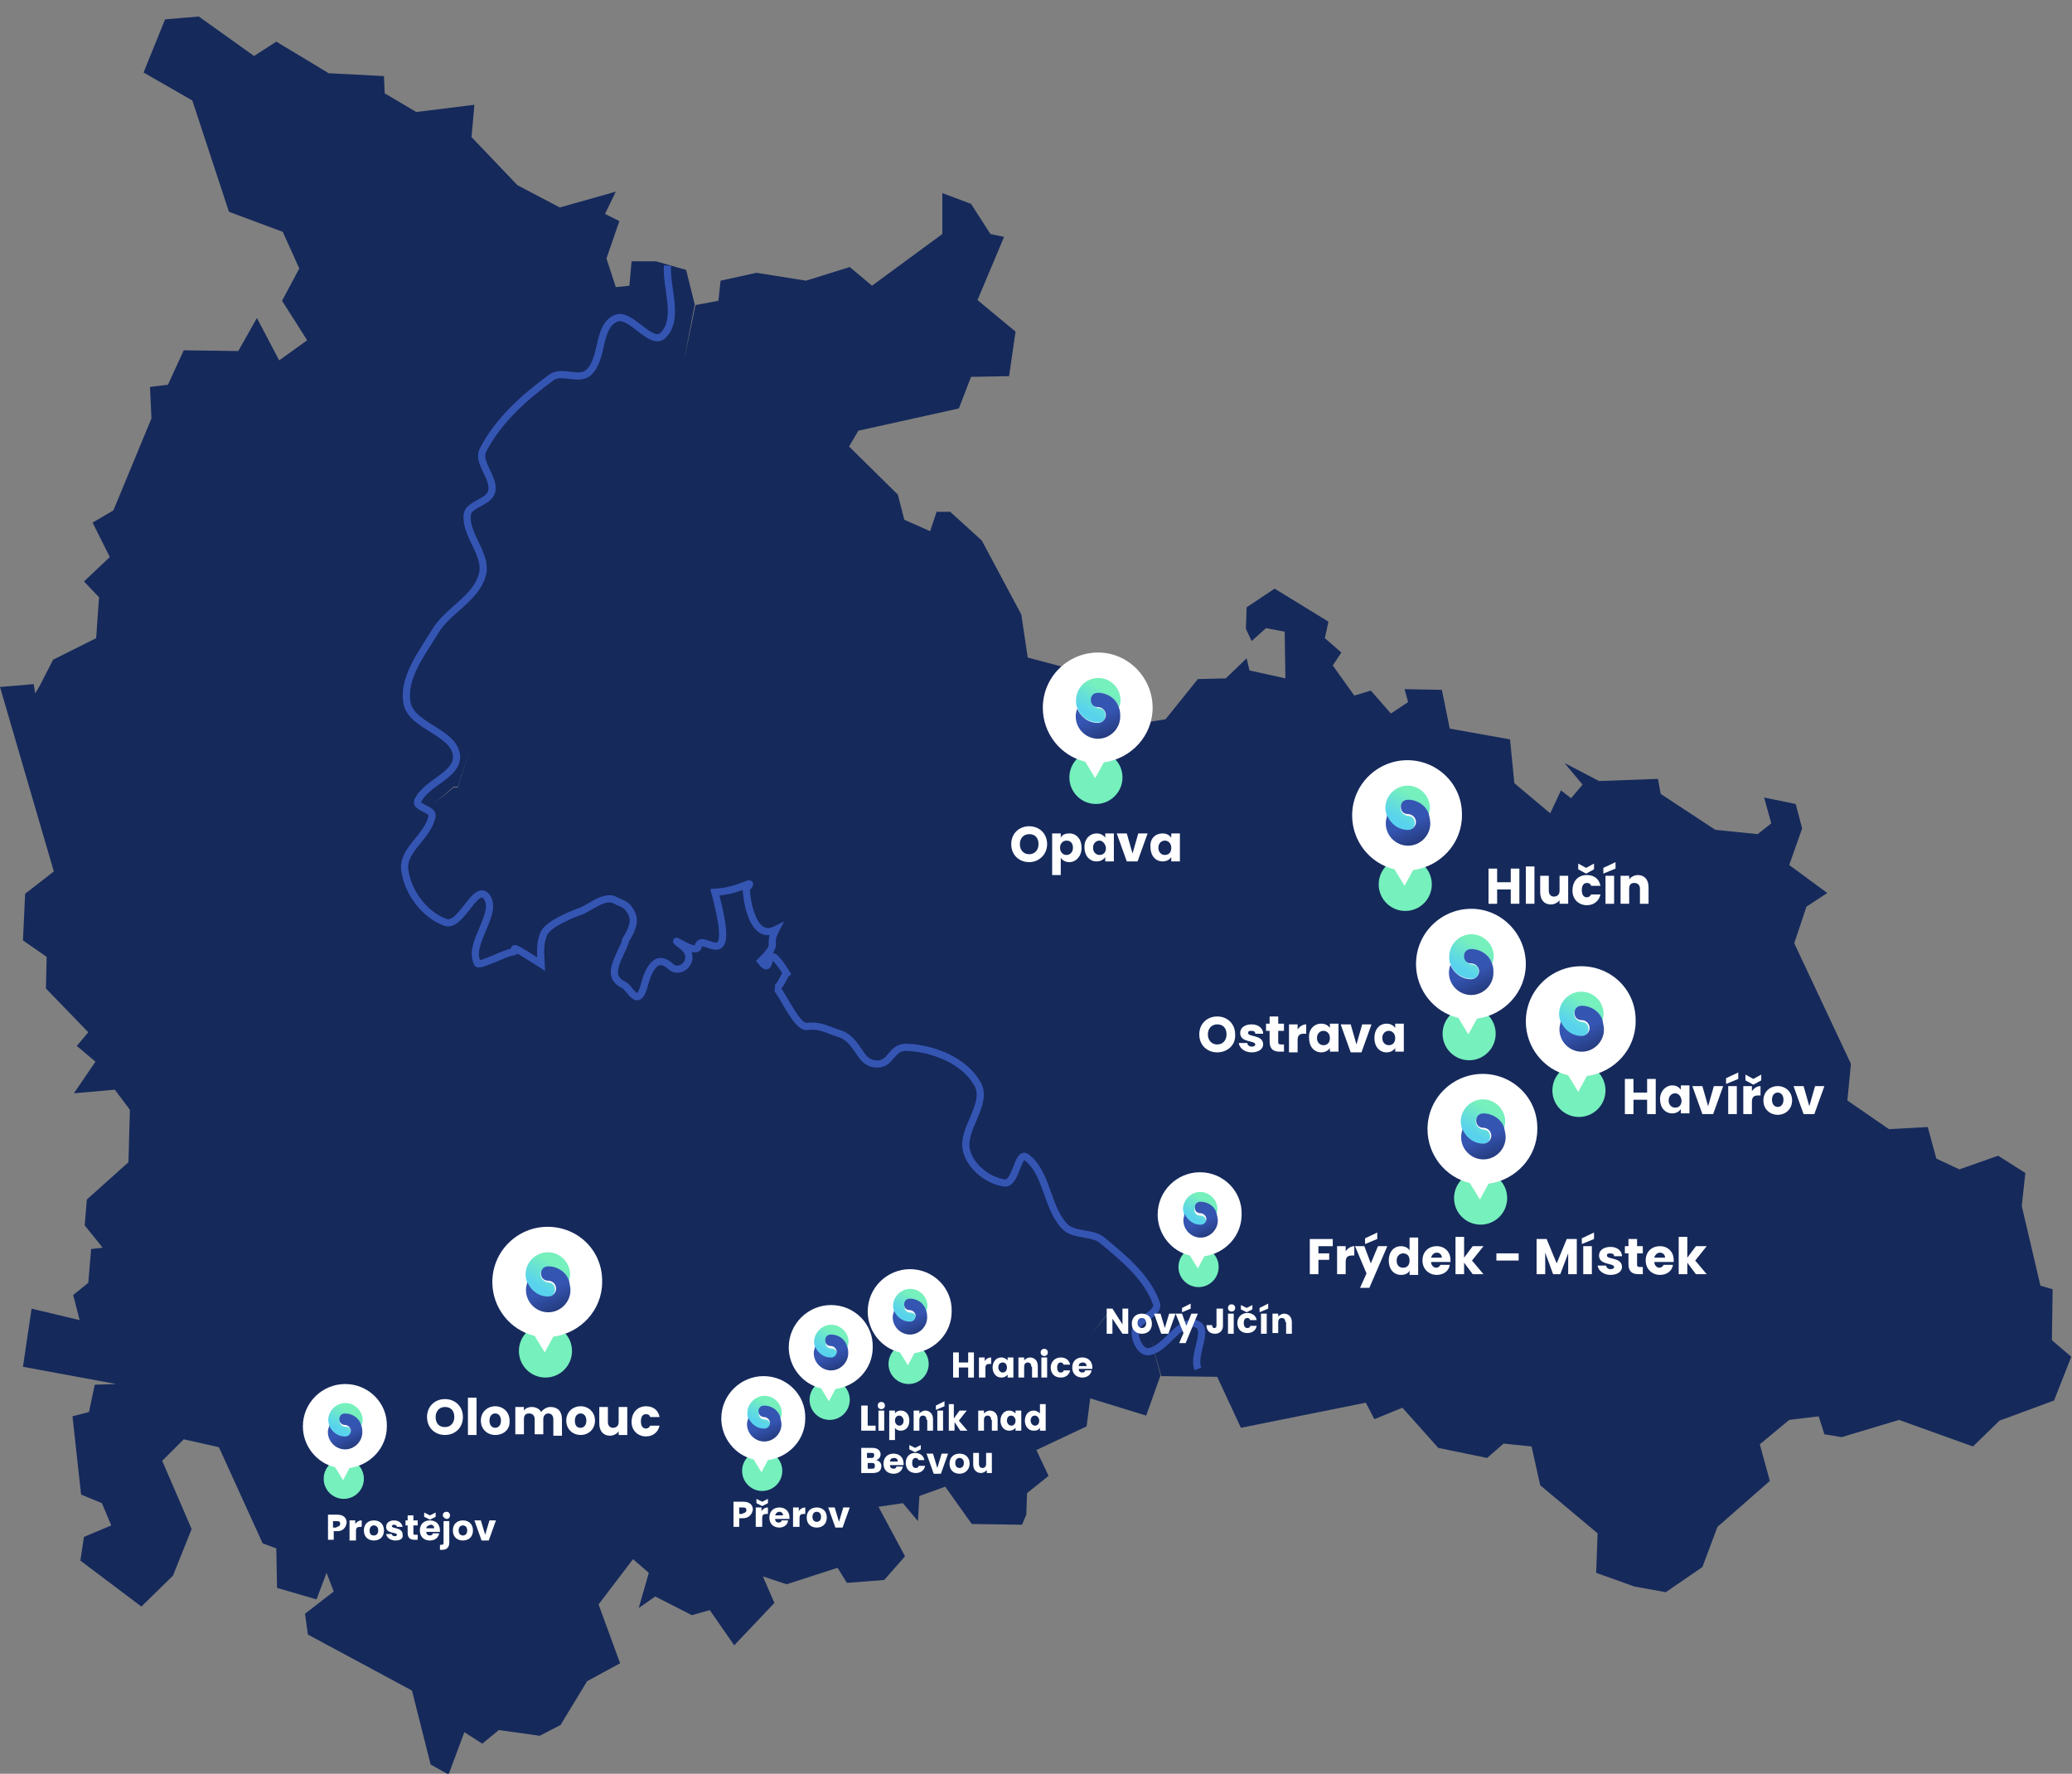 <?xml version="1.0" encoding="utf-8"?>
<!-- Generator: Adobe Illustrator 28.2.0, SVG Export Plug-In . SVG Version: 6.00 Build 0)  -->
<svg version="1.1"
	 id="Vrstva_1" xmlns:mapsvg="http://mapsvg.com" xmlns:svg="http://www.w3.org/2000/svg" xmlns:dc="http://purl.org/dc/elements/1.1/" xmlns:rdf="http://www.w3.org/1999/02/22-rdf-syntax-ns#"
	 xmlns="http://www.w3.org/2000/svg" xmlns:xlink="http://www.w3.org/1999/xlink" x="0px" y="0px" viewBox="0 0 288.7 247.1"
	 style="enable-background:new 0 0 288.7 247.1;" xml:space="preserve">
<rect x="0" y="0" width="288.7" height="247.1" fill="#808080" stroke="none"/>
<style type="text/css">
	.st0{fill:#15295B;}
	.st1{fill:none;stroke:#3555B3;stroke-miterlimit:10;}
	.st2{fill-rule:evenodd;clip-rule:evenodd;fill:#76F0BC;}
	.st3{fill:#FFFFFF;}
	.st4{fill-rule:evenodd;clip-rule:evenodd;fill:url(#Path_3_00000017478302397289632570000006177223984144622751_);}
	.st5{fill-rule:evenodd;clip-rule:evenodd;fill:url(#Path_3-2_00000142176840128505225040000007877634917704553371_);}
	.st6{fill-rule:evenodd;clip-rule:evenodd;fill:url(#Path_3_00000026874403795327468370000002325614073953482635_);}
	.st7{fill-rule:evenodd;clip-rule:evenodd;fill:url(#Path_3-2_00000025442751797117302970000005604269765652431276_);}
	.st8{fill-rule:evenodd;clip-rule:evenodd;fill:url(#Path_3_00000176000711879916002430000002611201502619803309_);}
	.st9{fill-rule:evenodd;clip-rule:evenodd;fill:url(#Path_3-2_00000100358557532060935540000001177121035440238754_);}
	.st10{fill-rule:evenodd;clip-rule:evenodd;fill:url(#Path_3_00000082368882590761120870000000136827409248995759_);}
	.st11{fill-rule:evenodd;clip-rule:evenodd;fill:url(#Path_3-2_00000069362347093315476830000013150143489975006094_);}
	.st12{fill-rule:evenodd;clip-rule:evenodd;fill:url(#Path_3_00000172440672913498962800000013334721920818082482_);}
	.st13{fill-rule:evenodd;clip-rule:evenodd;fill:url(#Path_3-2_00000044151469300125328030000008444298253379007401_);}
	.st14{fill-rule:evenodd;clip-rule:evenodd;fill:url(#Path_3_00000112598201569594599390000008994319245121836470_);}
	.st15{fill-rule:evenodd;clip-rule:evenodd;fill:url(#Path_3-2_00000164493283744399023940000005667638542617094329_);}
	.st16{fill-rule:evenodd;clip-rule:evenodd;fill:url(#Path_3_00000014607865564257452790000015114083704445413031_);}
	.st17{fill-rule:evenodd;clip-rule:evenodd;fill:url(#Path_3-2_00000143589155004726157150000003040618302890631812_);}
	.st18{fill-rule:evenodd;clip-rule:evenodd;fill:url(#Path_3_00000110445053501275362940000002889257459862850948_);}
	.st19{fill-rule:evenodd;clip-rule:evenodd;fill:url(#Path_3-2_00000140703503196385235510000004369865192109626766_);}
	.st20{fill-rule:evenodd;clip-rule:evenodd;fill:url(#Path_3_00000120556476035285631460000016453757680483386813_);}
	.st21{fill-rule:evenodd;clip-rule:evenodd;fill:url(#Path_3-2_00000113353829089859936390000013785379069816863876_);}
	.st22{fill-rule:evenodd;clip-rule:evenodd;fill:url(#Path_3_00000048497564148754765900000001723252890353928884_);}
	.st23{fill-rule:evenodd;clip-rule:evenodd;fill:url(#Path_3-2_00000106124516674204014020000010116214916269005227_);}
	.st24{fill-rule:evenodd;clip-rule:evenodd;fill:url(#Path_3_00000062912831323635925340000016153766283958947219_);}
	.st25{fill-rule:evenodd;clip-rule:evenodd;fill:url(#Path_3-2_00000163784447085846278400000002923409155594400151_);}
</style>
<path class="st0" d="M285.9,186.7l0.1-7.1l-1.7-0.5l-2.6-11.1l0.5-4.6l-3.8-2.4l-5.4,1.9l-3.2-1.5l-1.2-4.4l-5.4,0.3l-5.8-4l0.5-5.1
	l-7.9-16.8l1.7-5.1l2.9-1.9l-5.3-3.9l1.8-5.1l-0.9-3.4l-4.4-0.9l1,3.6l-1.9,1.5l-5.9-0.6l-7.6-5l-0.4-2.1l-8.2,0.3l-4.8-2.5l2.5,3
	l-1.6,1.9l-1.4-1.1l-1.5,3.2l-5-4.2l-0.6-6.1l-8.4-1.5l-1.1-5.4l-5.2-0.1l0.5,1.8l-2.4,1.6l-2.8-3.2l-2.3,0.7l-3-4.2l1.2-1.8l-2.3-2
	l0.5-2.3l-7.5-4.6l-3.9,2.6l-0.1,3l0.8,1.7l2-1.8L179,88l0.1,6.5l-5-1.1l-0.4-1.7l-2.9,2.8l-3.9,0.1l-4.5,5.6l-6.8,1.1l-5.8-4.5
	l0.2-3.4l-6.8-1.8l-0.9-6l-5.5-10.3l-4.4-4h-1.9l-0.9,2.7l-3.6-1.6l-0.9-3.5l-6.8-6.7l1.3-2.2l14-3.1l1.7-4.4l5.3-0.1l0.9-6.2
	l-5.3-4.4l3.7-8.8l-1.9-0.4l-2.7-4.2l-4-1.5v5.7l-9.8,7.2l-3.1-2.6l-6.1,1.9l-6.9-1.1l-5,1.1l-0.3,2.8l-3.2,0.6L95,51.7L89.7,49
	l-5.2,7.9l-4-0.6l-1,3.1H77l-5.7,6.2l0,0l5.7-6.2h2.5l1-3.1l4,0.6l5.2-7.9l5.3,2.8l1.8-9.4l-1.2-4.8l-4.2-1.2H88l-0.3,3.4L85.8,40
	l-1.3-4l1.8-5.2l-2-1l1.5-3.1L78,28.9l-5.9-3.1l-6.4-6.7l0.4-4.5l-8.1,1L53.6,13l-0.1-2.4l-7.7-0.4l-7.3-4.4l-3.1,2l-7.7-5.5L23,2.7
	l-3,7.4l6.8,3.9l5.1,15.5l7.5,2.8l2.3,5.1l-2.4,4.5l3.5,5.5l-3.9,2.8l-3.1-5.9l-2.6,4.6l-7.6-0.1l-2.2,4.8l-2.5,0.3l0.2,4.4
	l-5.3,12.8l-2.9,1.7l2.4,4.8L11.7,81l2.1,2.2l-0.4,5.7l-6,3l-1.9,3.7l-0.6,1l-0.2-1.3L0,95.7l7.5,25.7l-4,3.1L3.2,131l3.3,2.3
	l-0.1,4.4l5.9,6.1l-1.6,1.9l2.6,2.2l-3,4.4l5.7-0.5l2.1,2.8l-0.2,7.3l-5.8,5.2l-0.3,3.6l2.5,3.1l-1.6,0.2l-0.4,4.7l-2.1,1.7l0.9,3.5
	l-6.7-1.6l-1.2,8.1l13,2.4l-3,0.1l-0.8,3.8l-2.3,0.6l1.2,10.9l2.9,1.2l1.3,3.1l-3.8,1.6l-0.5,3.3l8.5,6.4l4.4-4.3l2.6-6.5l-4.1-9.5
	l3-3l4.9,1.1l6.1,13.4l1.9,0.7l0.1,5.5l5.5,1.6l1.4-3.7l1,2.6l-4,3.1l0.4,2.9l14.5,7.8l2.6,10.3l2.5,1.4l2.2-5.9l2.5,1.6l2.3-1.9
	l5.7,0.8l2.9-1.5l3.7-6.1l4.6-2.5l-3-8.2l4.8-6.3l2.2,1.9L89,224l2.3-1.6l5.1,2.6l2.5-0.7l3.4,4.9l5.6-5.9l-1.6-3.7l3.3,1.1l7.1-2.3
	l1.3,2.1l5.2-0.4l2.9-3.3l-3.7-6.9l3.4-0.5l2.1,2.5l0.2-3.5l3.6-1.3l3.7,5.2l7,0.1l0.6-1.4l0.1-3l3-2.4l-1.7-3.6l7-3.3l0.5-3.9
	l7.8,2.4l2-5.6l-1.4-5.3l0,0l1.5,5.4l7.8,0.1l3.3,7.1l17.4-3.5l1.2,2.3l3.9-1.6l5,5.6l6.8,1.4l2.3-2l3.9,0.4l1.2,5.4l8,6.7l-0.2,5.5
	l5.3,1.9l4.4,0.8l5.1-3.5l2.1-5.6l7.3-6.4l-1.4-5.1l4.1-3.4l4.1-0.5l0.8,2.5l2.4,0.4l8-2.4l10.3,3.7l3.7-3.6l7.6-2.8l2.4-6.1
	L285.9,186.7z M72.4,69.9L72.4,69.9l-3.9,3.9l0,0L72.4,69.9z M61.7,92.6l8.6-10.2l0,0L61.7,92.6v5.2l-2.2,1.3l0,0l2.2-1.3V92.6z
	 M60.4,112L60.4,112l2.8-2.4h0.6l1.7-5.3l0,0l-1.7,5.4h-0.6L60.4,112z M58.8,118.6l0.7,0.1l2.8-4.5l0,0l-2.8,4.5L58.8,118.6
	l-0.3,2.3l0,0L58.8,118.6z M68.8,124.9L68.8,124.9l-1.1,8.5l0,0L68.8,124.9z M130.3,156.8l1.9-6.2l0,0L130.3,156.8l1.4,5.9l0,0
	L130.3,156.8z M142.6,167.8L142.6,167.8l0.6,4.1l0,0L142.6,167.8z M151.9,186.1l2.8-3.6v0.1L151.9,186.1L151.9,186.1z"/>
<path id="_156108456" class="st1" d="M93,37c-0.2,3.2,1.7,7.4-0.6,9.7c-1.7,1.7-4.6-3.4-6.7-2.3c-2.5,1.2-1.6,5.6-3.7,7.5
	c-1.3,1.2-3.8-0.4-5.2,0.7c-3.7,2.7-7.4,6-9.5,10.1c-0.9,1.7,1.7,3.9,1.2,5.8c-0.4,1.5-3.2,1.7-3.4,3.2c-0.3,2.9,2.9,5.6,2.1,8.4
	c-0.9,3.3-4.8,4.9-6.6,7.9s-4.5,6.4-3.9,9.9c0.6,3.3,6.5,4,6.9,7.3c0.3,2.8-4.3,3.8-5.4,6.4c-0.4,0.9,2.2,1.1,2,2.1
	c-0.5,2.8-4.2,4.7-3.8,7.5c0.4,3.1,2.8,6.3,5.7,7.3c2.1,0.7,4.1-5.3,5.6-3.7c2,2.2-2.6,6.6-1.2,9.3c-0.1,0.8,4.1-1.5,5-1.5
	s-1.6-1.8,3.9,1.7c-0.1-1.9-0.2-2.9,0.4-4.3c0.7-1.4,4.1-2.7,5.2-3.1s3.3-2.3,4.7-1.5c0.7,0.4,1.5,0.5,2,1.3s1.1,1.7-0.5,4.2
	c-0.3,1.3-1.6,3.1-1.6,4.5c0,0.7,0.3,1.3,1.3,1.8c0.9,0.4,1.9,3.3,2.8,0.3c0.4-1.5,1.4-5,3.7-2.9c1.5,1.4,3.9-1.1,1.7-2.8
	c-2.7-2.1,2,1.5,2.2,0c0.4-2.2,5.6,4.7,2.3-7.5c3.8-0.2,5.8-2.2,4.4-0.5c-0.1,0.2,0.5,7.5,4.1,5.7c-1.3,2.5,0.7,1.6-2.1,4.4
	c2,2.6,0.1-3.9,3.6,1.7c-0.4,0.3-0.9,2.1-1.6,2c0.7,0,2.7,5.2,4.3,5.4c2-0.3,3.3,0.6,4.4,0.9c1.1,0.3,1.7,0.9,2.2,1.5
	s0.9,1.3,1.3,1.8s0.9,0.9,1.7,1c2.4,0.3,2.1-2.5,4.6-2.3c3.7,0.2,7.9,1.9,9.7,5.1c1.6,2.8-2.4,6.4-1.5,9.4c0.6,2.2,3,4.1,5.3,4.4
	c1.6,0.1,1.8-4.5,3-3.6c2.9,2.1,2.8,6.9,5.3,9.6c1.3,1.4,3.9,0.8,5.3,2c2.9,2.4,6.2,5.1,7.5,8.7c0.6,1.5-2.6,2.2-2.9,3.8
	c-0.2,1.2,0.7,3.1,1.8,3c2.5-0.3,4.2-4.5,6.6-3.9c2.1,0.6-0.5,4.2,0.3,6.3"/>
<g>
	<circle class="st2" cx="152.7" cy="108.3" r="3.7"/>
	<g>
		<g>
			<g>
				<path class="st3" d="M153,90.9c-4.2,0-7.7,3.4-7.7,7.7c0,3.6,2.5,6.7,5.9,7.5l1.4,2.3l1.2-2.2c3.8-0.5,6.8-3.7,6.8-7.6
					C160.6,94.4,157.2,90.9,153,90.9z"/>
			</g>
		</g>
		<g id="Group_48" transform="translate(22.23 19.146)">
			
				<linearGradient id="Path_3_00000125585633315248929710000008110749014572010419_" gradientUnits="userSpaceOnUse" x1="24.311" y1="429.228" x2="24.422" y2="429.411" gradientTransform="matrix(17.831 0 0 -17.832 -303.851 7734.207)">
				<stop  offset="0" style="stop-color:#59D3ED"/>
				<stop  offset="1" style="stop-color:#76F0BC"/>
			</linearGradient>
			
				<path id="Path_3" style="fill-rule:evenodd;clip-rule:evenodd;fill:url(#Path_3_00000125585633315248929710000008110749014572010419_);" d="
				M127.7,78.4c0-1.7,1.4-3.1,3.1-3.1c1.7,0,3.1,1.4,3.1,3.1l0,0c0,0.3-0.1,0.7-0.2,1c-0.5-1.2-1.6-2-2.9-2c-0.6,0-1,0.5-1,1l0,0
				c0,0.6,0.5,1,1,1.1l0,0c0.6,0,1,0.4,1,1s-0.4,1-1,1c-1.3,0-2.5-0.8-2.9-2C127.7,79.2,127.7,78.8,127.7,78.4z"/>
		</g>
		<g id="Group_49" transform="translate(40.086 43.209) rotate(180)">
			
				<linearGradient id="Path_3-2_00000043452352321118130760000013767730224016569746_" gradientUnits="userSpaceOnUse" x1="170.158" y1="-713.075" x2="170.252" y2="-713.295" gradientTransform="matrix(-17.832 0 0 17.927 2921.159 12726.818)">
				<stop  offset="0" style="stop-color:#3555B2"/>
				<stop  offset="1" style="stop-color:#1E316A"/>
			</linearGradient>
			
				<path id="Path_3-2" style="fill-rule:evenodd;clip-rule:evenodd;fill:url(#Path_3-2_00000043452352321118130760000013767730224016569746_);" d="
				M-116-56.6c0-1.7,1.4-3.1,3.1-3.1s3.1,1.4,3.1,3.1c0,0,0,0,0,0.1c0,0.3-0.1,0.7-0.2,1c-0.5-1.2-1.6-2-2.9-2
				c-0.6,0-1.1,0.5-1.1,1.1s0.5,1.1,1.1,1.1s1,0.4,1,1s-0.4,1-1,1c-1.3,0-2.5-0.8-2.9-2C-116-55.8-116-56.2-116-56.6z"/>
		</g>
	</g>
</g>
<g>
	<circle class="st2" cx="195.8" cy="123.2" r="3.7"/>
	<g>
		<g>
			<g>
				<path class="st3" d="M196.1,105.9c-4.2,0-7.7,3.4-7.7,7.7c0,3.6,2.5,6.7,5.9,7.5l1.4,2.3l1.2-2.2c3.8-0.5,6.8-3.7,6.8-7.6
					C203.8,109.3,200.3,105.9,196.1,105.9z"/>
			</g>
		</g>
		<g id="Group_48_00000116203619970340200760000012307790329357055389_" transform="translate(22.23 19.146)">
			
				<linearGradient id="Path_3_00000142163314947124284610000014376792967704191379_" gradientUnits="userSpaceOnUse" x1="26.73" y1="428.391" x2="26.842" y2="428.573" gradientTransform="matrix(17.831 0 0 -17.832 -303.851 7734.207)">
				<stop  offset="0" style="stop-color:#59D3ED"/>
				<stop  offset="1" style="stop-color:#76F0BC"/>
			</linearGradient>
			
				<path id="Path_3_00000018945487284333926640000008315880579222394791_" style="fill-rule:evenodd;clip-rule:evenodd;fill:url(#Path_3_00000142163314947124284610000014376792967704191379_);" d="
				M170.8,93.4c0-1.7,1.4-3.1,3.1-3.1c1.7,0,3.1,1.4,3.1,3.1l0,0c0,0.3-0.1,0.7-0.2,1c-0.5-1.2-1.6-2-2.9-2c-0.6,0-1,0.5-1,1l0,0
				c0,0.6,0.5,1,1,1.1l0,0c0.6,0,1,0.4,1,1s-0.4,1-1,1c-1.3,0-2.5-0.8-2.9-2C170.9,94.1,170.8,93.7,170.8,93.4z"/>
		</g>
		<g id="Group_49_00000106840324004001587630000015209982743717115781_" transform="translate(40.086 43.209) rotate(180)">
			
				<linearGradient id="Path_3-2_00000181792538165647574500000007808409380312667816_" gradientUnits="userSpaceOnUse" x1="172.581" y1="-713.906" x2="172.675" y2="-714.126" gradientTransform="matrix(-17.832 0 0 17.927 2921.159 12726.818)">
				<stop  offset="0" style="stop-color:#3555B2"/>
				<stop  offset="1" style="stop-color:#1E316A"/>
			</linearGradient>
			
				<path id="Path_3-2_00000155112066355555851350000005501327727956320691_" style="fill-rule:evenodd;clip-rule:evenodd;fill:url(#Path_3-2_00000181792538165647574500000007808409380312667816_);" d="
				M-159.2-71.5c0-1.7,1.4-3.1,3.1-3.1s3.1,1.4,3.1,3.1c0,0,0,0,0,0.1c0,0.3-0.1,0.7-0.2,1c-0.5-1.2-1.6-2-2.9-2
				c-0.6,0-1.1,0.5-1.1,1.1s0.5,1.1,1.1,1.1s1,0.4,1,1s-0.4,1-1,1c-1.3,0-2.5-0.8-2.9-2C-159.1-70.7-159.2-71.1-159.2-71.5z"/>
		</g>
	</g>
</g>
<g>
	<circle class="st2" cx="204.7" cy="144" r="3.7"/>
	<g>
		<g>
			<g>
				<path class="st3" d="M205,126.6c-4.2,0-7.7,3.4-7.7,7.7c0,3.6,2.5,6.7,5.9,7.5l1.4,2.3l1.2-2.2c3.8-0.5,6.8-3.7,6.8-7.6
					C212.6,130.1,209.2,126.6,205,126.6z"/>
			</g>
		</g>
		<g id="Group_48_00000061444722691560743310000009199958143083971719_" transform="translate(22.23 19.146)">
			
				<linearGradient id="Path_3_00000130636315875461624980000015203108473158962059_" gradientUnits="userSpaceOnUse" x1="27.227" y1="427.226" x2="27.338" y2="427.408" gradientTransform="matrix(17.831 0 0 -17.832 -303.851 7734.207)">
				<stop  offset="0" style="stop-color:#59D3ED"/>
				<stop  offset="1" style="stop-color:#76F0BC"/>
			</linearGradient>
			
				<path id="Path_3_00000040533392652820851650000005033746756040866989_" style="fill-rule:evenodd;clip-rule:evenodd;fill:url(#Path_3_00000130636315875461624980000015203108473158962059_);" d="
				M179.7,114.1c0-1.7,1.4-3.1,3.1-3.1c1.7,0,3.1,1.4,3.1,3.1l0,0c0,0.3-0.1,0.7-0.2,1c-0.5-1.2-1.6-2-2.9-2c-0.6,0-1,0.5-1,1l0,0
				c0,0.6,0.5,1,1,1.1l0,0c0.6,0,1,0.4,1,1s-0.4,1-1,1c-1.3,0-2.5-0.8-2.9-2C179.7,114.9,179.7,114.5,179.7,114.1z"/>
		</g>
		<g id="Group_49_00000094579654441882513590000015872933145030534559_" transform="translate(40.086 43.209) rotate(180)">
			
				<linearGradient id="Path_3-2_00000020399040422735624730000002311741388328523414_" gradientUnits="userSpaceOnUse" x1="173.074" y1="-715.067" x2="173.168" y2="-715.287" gradientTransform="matrix(-17.832 0 0 17.927 2921.159 12726.818)">
				<stop  offset="0" style="stop-color:#3555B2"/>
				<stop  offset="1" style="stop-color:#1E316A"/>
			</linearGradient>
			
				<path id="Path_3-2_00000161595673219502613250000004032132466316262282_" style="fill-rule:evenodd;clip-rule:evenodd;fill:url(#Path_3-2_00000020399040422735624730000002311741388328523414_);" d="
				M-168-92.3c0-1.7,1.4-3.1,3.1-3.1c1.7,0,3.1,1.4,3.1,3.1c0,0,0,0,0,0.1c0,0.3-0.1,0.7-0.2,1c-0.5-1.2-1.6-2-2.9-2
				c-0.6,0-1.1,0.5-1.1,1.1s0.5,1.1,1.1,1.1s1,0.4,1,1s-0.4,1-1,1c-1.3,0-2.5-0.8-2.9-2C-168-91.5-168-91.9-168-92.3z"/>
		</g>
	</g>
</g>
<g>
	<circle class="st2" cx="220" cy="151.9" r="3.7"/>
	<g>
		<g>
			<g>
				<path class="st3" d="M220.3,134.6c-4.2,0-7.7,3.4-7.7,7.7c0,3.6,2.5,6.7,5.9,7.5l1.4,2.3l1.2-2.2c3.8-0.5,6.8-3.7,6.8-7.6
					C228,138,224.6,134.6,220.3,134.6z"/>
			</g>
		</g>
		<g id="Group_48_00000150796972163872476120000006958907697266026426_" transform="translate(22.23 19.146)">
			
				<linearGradient id="Path_3_00000076589294657004989660000002172275264386013070_" gradientUnits="userSpaceOnUse" x1="28.087" y1="426.781" x2="28.198" y2="426.963" gradientTransform="matrix(17.831 0 0 -17.832 -303.851 7734.207)">
				<stop  offset="0" style="stop-color:#59D3ED"/>
				<stop  offset="1" style="stop-color:#76F0BC"/>
			</linearGradient>
			
				<path id="Path_3_00000170278214794738770510000002031489782865393040_" style="fill-rule:evenodd;clip-rule:evenodd;fill:url(#Path_3_00000076589294657004989660000002172275264386013070_);" d="
				M195,122.1c0-1.7,1.4-3.1,3.1-3.1c1.7,0,3.1,1.4,3.1,3.1l0,0c0,0.3-0.1,0.7-0.2,1c-0.5-1.2-1.6-2-2.9-2c-0.6,0-1,0.5-1,1l0,0
				c0,0.6,0.5,1,1,1.1l0,0c0.6,0,1,0.4,1,1s-0.4,1-1,1c-1.3,0-2.5-0.8-2.9-2C195.1,122.8,195,122.5,195,122.1z"/>
		</g>
		<g id="Group_49_00000094591429561950690330000009903777862639925657_" transform="translate(40.086 43.209) rotate(180)">
			
				<linearGradient id="Path_3-2_00000089561284022784412640000016770125238848126866_" gradientUnits="userSpaceOnUse" x1="173.937" y1="-715.509" x2="174.032" y2="-715.729" gradientTransform="matrix(-17.832 0 0 17.927 2921.159 12726.818)">
				<stop  offset="0" style="stop-color:#3555B2"/>
				<stop  offset="1" style="stop-color:#1E316A"/>
			</linearGradient>
			
				<path id="Path_3-2_00000042697093692695253500000003705957534199221177_" style="fill-rule:evenodd;clip-rule:evenodd;fill:url(#Path_3-2_00000089561284022784412640000016770125238848126866_);" d="
				M-183.4-100.2c0-1.7,1.4-3.1,3.1-3.1c1.7,0,3.1,1.4,3.1,3.1c0,0,0,0,0,0.1c0,0.3-0.1,0.7-0.2,1c-0.5-1.2-1.6-2-2.9-2
				c-0.6,0-1.1,0.5-1.1,1.1s0.5,1.1,1.1,1.1s1,0.4,1,1s-0.4,1-1,1c-1.3,0-2.5-0.8-2.9-2C-183.3-99.5-183.4-99.8-183.4-100.2z"/>
		</g>
	</g>
</g>
<g>
	<circle class="st2" cx="206.3" cy="166.9" r="3.7"/>
	<g>
		<g>
			<g>
				<path class="st3" d="M206.6,149.6c-4.2,0-7.7,3.4-7.7,7.7c0,3.6,2.5,6.7,5.9,7.5l1.4,2.3l1.2-2.2c3.8-0.5,6.8-3.7,6.8-7.6
					C214.3,153,210.8,149.6,206.6,149.6z"/>
			</g>
		</g>
		<g id="Group_48_00000047018465628714861730000010918778203741142662_" transform="translate(22.23 19.146)">
			
				<linearGradient id="Path_3_00000122719081076440609630000004548019987217664152_" gradientUnits="userSpaceOnUse" x1="27.319" y1="425.94" x2="27.431" y2="426.122" gradientTransform="matrix(17.831 0 0 -17.832 -303.851 7734.207)">
				<stop  offset="0" style="stop-color:#59D3ED"/>
				<stop  offset="1" style="stop-color:#76F0BC"/>
			</linearGradient>
			
				<path id="Path_3_00000157991929387730058570000017661110677501085326_" style="fill-rule:evenodd;clip-rule:evenodd;fill:url(#Path_3_00000122719081076440609630000004548019987217664152_);" d="
				M181.3,137.1c0-1.7,1.4-3.1,3.1-3.1c1.7,0,3.1,1.4,3.1,3.1l0,0c0,0.3-0.1,0.7-0.2,1c-0.5-1.2-1.6-2-2.9-2c-0.6,0-1,0.5-1,1l0,0
				c0,0.6,0.5,1,1,1.1l0,0c0.6,0,1,0.4,1,1s-0.4,1-1,1c-1.3,0-2.5-0.8-2.9-2C181.4,137.8,181.3,137.4,181.3,137.1z"/>
		</g>
		<g id="Group_49_00000060032703819535504060000000174027071494444953_" transform="translate(40.086 43.209) rotate(180)">
			
				<linearGradient id="Path_3-2_00000011739786987843579100000017939455640034546830_" gradientUnits="userSpaceOnUse" x1="173.17" y1="-716.344" x2="173.264" y2="-716.564" gradientTransform="matrix(-17.832 0 0 17.927 2921.159 12726.818)">
				<stop  offset="0" style="stop-color:#3555B2"/>
				<stop  offset="1" style="stop-color:#1E316A"/>
			</linearGradient>
			
				<path id="Path_3-2_00000013157991714852634750000008503751219669721986_" style="fill-rule:evenodd;clip-rule:evenodd;fill:url(#Path_3-2_00000011739786987843579100000017939455640034546830_);" d="
				M-169.7-115.2c0-1.7,1.4-3.1,3.1-3.1c1.7,0,3.1,1.4,3.1,3.1c0,0,0,0,0,0.1c0,0.3-0.1,0.7-0.2,1c-0.5-1.2-1.6-2-2.9-2
				c-0.6,0-1.1,0.5-1.1,1.1s0.5,1.1,1.1,1.1s1,0.4,1,1s-0.4,1-1,1c-1.3,0-2.5-0.8-2.9-2C-169.6-114.4-169.7-114.8-169.7-115.2z"/>
		</g>
	</g>
</g>
<g>
	<circle class="st2" cx="76" cy="188.2" r="3.7"/>
	<g>
		<g>
			<g>
				<path class="st3" d="M76.3,170.9c-4.2,0-7.7,3.4-7.7,7.7c0,3.6,2.5,6.7,5.9,7.5l1.4,2.3l1.2-2.2c3.8-0.5,6.8-3.7,6.8-7.6
					C84,174.3,80.6,170.9,76.3,170.9z"/>
			</g>
		</g>
		<g id="Group_48_00000116225066114690251970000012396480223980172960_" transform="translate(22.23 19.146)">
			
				<linearGradient id="Path_3_00000024697618248415533820000013087965108904685502_" gradientUnits="userSpaceOnUse" x1="20.012" y1="424.746" x2="20.123" y2="424.928" gradientTransform="matrix(17.831 0 0 -17.832 -303.851 7734.207)">
				<stop  offset="0" style="stop-color:#59D3ED"/>
				<stop  offset="1" style="stop-color:#76F0BC"/>
			</linearGradient>
			
				<path id="Path_3_00000062897529691049387450000003492272567249447352_" style="fill-rule:evenodd;clip-rule:evenodd;fill:url(#Path_3_00000024697618248415533820000013087965108904685502_);" d="
				M51,158.4c0-1.7,1.4-3.1,3.1-3.1c1.7,0,3.1,1.4,3.1,3.1l0,0c0,0.3-0.1,0.7-0.2,1c-0.5-1.2-1.6-2-2.9-2c-0.6,0-1,0.5-1,1l0,0
				c0,0.6,0.5,1,1,1.1l0,0c0.6,0,1,0.4,1,1s-0.4,1-1,1c-1.3,0-2.5-0.8-2.9-2C51.1,159.1,51,158.7,51,158.4z"/>
		</g>
		<g id="Group_49_00000098191561058776141020000004965132468117516940_" transform="translate(40.086 43.209) rotate(180)">
			
				<linearGradient id="Path_3-2_00000140706097429322811240000002168149245489558457_" gradientUnits="userSpaceOnUse" x1="165.862" y1="-717.533" x2="165.957" y2="-717.753" gradientTransform="matrix(-17.832 0 0 17.927 2921.159 12726.818)">
				<stop  offset="0" style="stop-color:#3555B2"/>
				<stop  offset="1" style="stop-color:#1E316A"/>
			</linearGradient>
			
				<path id="Path_3-2_00000114766078364181018120000001540387494992395698_" style="fill-rule:evenodd;clip-rule:evenodd;fill:url(#Path_3-2_00000140706097429322811240000002168149245489558457_);" d="
				M-39.4-136.5c0-1.7,1.4-3.1,3.1-3.1c1.7,0,3.1,1.4,3.1,3.1c0,0,0,0,0,0.1c0,0.3-0.1,0.7-0.2,1c-0.5-1.2-1.6-2-2.9-2
				c-0.6,0-1.1,0.5-1.1,1.1s0.5,1.1,1.1,1.1s1,0.4,1,1s-0.4,1-1,1c-1.3,0-2.5-0.8-2.9-2C-39.3-135.8-39.4-136.1-39.4-136.5z"/>
		</g>
	</g>
</g>
<g>
	<path class="st3" d="M143.4,120.1c-1.4,0-2.5-1-2.5-2.5s1.1-2.5,2.5-2.5s2.5,1,2.5,2.5C145.9,119,144.8,120.1,143.4,120.1z
		 M143.4,119c0.8,0,1.3-0.6,1.3-1.4c0-0.9-0.5-1.4-1.3-1.4s-1.3,0.6-1.3,1.4C142.1,118.4,142.6,119,143.4,119z"/>
	<path class="st3" d="M149,116.1c1,0,1.7,0.8,1.7,2s-0.8,2-1.7,2c-0.6,0-1-0.3-1.2-0.6v2.4h-1.2v-5.8h1.2v0.6
		C148,116.3,148.4,116.1,149,116.1z M148.6,117.1c-0.4,0-0.9,0.3-0.9,1c0,0.6,0.4,1,0.9,1s0.9-0.4,0.9-1
		C149.5,117.4,149.1,117.1,148.6,117.1z"/>
	<path class="st3" d="M152.8,116.1c0.6,0,1,0.3,1.2,0.6v-0.6h1.2v3.9H154v-0.6c-0.2,0.3-0.6,0.6-1.2,0.6c-1,0-1.7-0.8-1.7-2
		S151.9,116.1,152.8,116.1z M153.2,117.1c-0.4,0-0.9,0.3-0.9,1c0,0.6,0.4,1,0.9,1s0.9-0.3,0.9-1C154,117.5,153.6,117.1,153.2,117.1z
		"/>
	<path class="st3" d="M157,116.1l0.8,2.8l0.8-2.8h1.3l-1.4,3.9H157l-1.4-3.9H157z"/>
	<path class="st3" d="M162,116.1c0.6,0,1,0.3,1.2,0.6v-0.6h1.2v3.9h-1.2v-0.6c-0.2,0.3-0.6,0.6-1.2,0.6c-1,0-1.7-0.8-1.7-2
		C160.2,116.8,161,116.1,162,116.1z M162.3,117.1c-0.4,0-0.9,0.3-0.9,1c0,0.6,0.4,1,0.9,1s0.9-0.3,0.9-1
		C163.2,117.5,162.8,117.1,162.3,117.1z"/>
</g>
<g>
	<path class="st3" d="M210.5,123.9h-1.9v2h-1.2V121h1.2v1.9h1.9V121h1.2v4.9h-1.2V123.9z"/>
	<path class="st3" d="M212.6,120.7h1.2v5.2h-1.2V120.7z"/>
	<path class="st3" d="M218.5,125.9h-1.2v-0.5c-0.2,0.3-0.7,0.6-1.2,0.6c-0.9,0-1.5-0.6-1.5-1.7V122h1.2v2.1c0,0.5,0.3,0.8,0.7,0.8
		c0.5,0,0.8-0.3,0.8-0.8V122h1.2V125.9z"/>
	<path class="st3" d="M221.1,121.9c1,0,1.7,0.5,1.9,1.5h-1.3c-0.1-0.3-0.3-0.4-0.6-0.4c-0.4,0-0.7,0.3-0.7,1s0.3,1,0.7,1
		c0.3,0,0.5-0.2,0.6-0.4h1.3c-0.2,0.9-0.9,1.5-1.9,1.5c-1.1,0-2-0.8-2-2C219.1,122.7,219.9,121.9,221.1,121.9z M222.1,120.3v0.8
		l-1.1,0.6l-1.1-0.6v-0.8l1.1,0.6L222.1,120.3z"/>
	<path class="st3" d="M225.1,120.1v0.9l-1.7,0.7v-0.8L225.1,120.1z M223.7,122h1.2v3.9h-1.2V122z"/>
	<path class="st3" d="M228.5,123.8c0-0.5-0.3-0.8-0.8-0.8s-0.7,0.3-0.7,0.8v2.1h-1.2V122h1.2v0.5c0.2-0.3,0.7-0.6,1.2-0.6
		c0.9,0,1.5,0.6,1.5,1.7v2.3h-1.2V123.8z"/>
</g>
<g>
	<path class="st3" d="M169.6,146.6c-1.4,0-2.5-1-2.5-2.5s1.1-2.5,2.5-2.5s2.5,1,2.5,2.5C172.2,145.6,171,146.6,169.6,146.6z
		 M169.6,145.5c0.8,0,1.3-0.6,1.3-1.4c0-0.9-0.5-1.4-1.3-1.4s-1.3,0.6-1.3,1.4S168.8,145.5,169.6,145.5z"/>
	<path class="st3" d="M174.4,146.6c-1,0-1.7-0.6-1.8-1.3h1.2c0,0.3,0.3,0.5,0.6,0.5s0.5-0.1,0.5-0.3c0-0.6-2.1-0.2-2.1-1.6
		c0-0.7,0.6-1.2,1.6-1.2s1.6,0.6,1.6,1.3h-1.1c0-0.3-0.2-0.4-0.6-0.4c-0.3,0-0.4,0.1-0.4,0.3c0,0.6,2.1,0.2,2.1,1.6
		C176,146.1,175.4,146.6,174.4,146.6z"/>
	<path class="st3" d="M176.9,143.6h-0.5v-1h0.5v-1h1.2v1h0.8v1h-0.8v1.6c0,0.2,0.1,0.3,0.4,0.3h0.4v1h-0.6c-0.8,0-1.4-0.3-1.4-1.4
		L176.9,143.6L176.9,143.6z"/>
	<path class="st3" d="M180.8,146.6h-1.2v-3.9h1.2v0.7c0.3-0.4,0.7-0.7,1.2-0.7v1.3h-0.3c-0.6,0-0.9,0.2-0.9,0.9V146.6z"/>
	<path class="st3" d="M184.1,142.6c0.6,0,1,0.3,1.2,0.6v-0.6h1.2v3.9h-1.2V146c-0.2,0.3-0.6,0.6-1.2,0.6c-1,0-1.7-0.8-1.7-2
		C182.3,143.4,183.1,142.6,184.1,142.6z M184.4,143.6c-0.4,0-0.9,0.3-0.9,1c0,0.6,0.4,1,0.9,1s0.9-0.3,0.9-1
		C185.3,144,184.9,143.6,184.4,143.6z"/>
	<path class="st3" d="M188.2,142.7l0.8,2.8l0.8-2.8h1.3l-1.4,3.9h-1.5l-1.4-3.9H188.2z"/>
	<path class="st3" d="M193.2,142.6c0.6,0,1,0.3,1.2,0.6v-0.6h1.2v3.9h-1.2V146c-0.2,0.3-0.6,0.6-1.2,0.6c-1,0-1.7-0.8-1.7-2
		C191.5,143.4,192.2,142.6,193.2,142.6z M193.5,143.6c-0.4,0-0.9,0.3-0.9,1c0,0.6,0.4,1,0.9,1s0.9-0.3,0.9-1
		C194.4,144,194,143.6,193.5,143.6z"/>
</g>
<g>
	<path class="st3" d="M229.5,153.2h-1.9v2h-1.2v-4.9h1.2v1.9h1.9v-1.9h1.2v4.9h-1.2V153.2z"/>
	<path class="st3" d="M233,151.2c0.6,0,1,0.3,1.2,0.6v-0.6h1.2v3.9h-1.2v-0.6c-0.2,0.3-0.6,0.6-1.2,0.6c-1,0-1.7-0.8-1.7-2
		C231.3,152,232.1,151.2,233,151.2z M233.4,152.3c-0.4,0-0.9,0.3-0.9,1c0,0.6,0.4,1,0.9,1s0.9-0.3,0.9-1
		C234.2,152.6,233.8,152.3,233.4,152.3z"/>
	<path class="st3" d="M237.2,151.3l0.8,2.8l0.8-2.8h1.3l-1.4,3.9h-1.5l-1.4-3.9H237.2z"/>
	<path class="st3" d="M242.2,149.4v0.9l-1.7,0.7v-0.8L242.2,149.4z M240.8,151.3h1.2v3.9h-1.2V151.3z"/>
	<path class="st3" d="M244.1,155.2h-1.2v-3.9h1.2v0.7c0.3-0.4,0.7-0.7,1.2-0.7v1.3H245c-0.6,0-0.9,0.2-0.9,0.9V155.2z M245.4,149.7
		v0.8l-1.1,0.6l-1.1-0.6v-0.8l1.1,0.6L245.4,149.7z"/>
	<path class="st3" d="M247.7,155.3c-1.1,0-2-0.8-2-2s0.9-2,2-2s2,0.8,2,2S248.8,155.3,247.7,155.3z M247.7,154.2
		c0.4,0,0.8-0.3,0.8-1s-0.4-1-0.8-1c-0.4,0-0.8,0.3-0.8,1S247.3,154.2,247.7,154.2z"/>
	<path class="st3" d="M251.3,151.3l0.8,2.8l0.8-2.8h1.3l-1.4,3.9h-1.5l-1.4-3.9H251.3z"/>
</g>
<g>
	<path class="st3" d="M182.5,172.6h3.2v1h-2v1h1.5v0.9h-1.5v2h-1.2V172.6z"/>
	<path class="st3" d="M187.5,177.5h-1.2v-3.9h1.2v0.7c0.3-0.4,0.7-0.7,1.2-0.7v1.3h-0.3c-0.6,0-0.9,0.2-0.9,0.9V177.5z"/>
	<path class="st3" d="M192,173.6h1.3l-2.5,5.8h-1.3l0.9-2l-1.6-3.8h1.3l0.9,2.4L192,173.6z M191.9,171.7v0.9l-1.7,0.7v-0.8
		L191.9,171.7z"/>
	<path class="st3" d="M195.2,173.6c0.5,0,1,0.2,1.2,0.6v-1.8h1.2v5.2h-1.2V177c-0.2,0.4-0.6,0.6-1.2,0.6c-1,0-1.7-0.8-1.7-2
		S194.2,173.6,195.2,173.6z M195.5,174.6c-0.4,0-0.9,0.3-0.9,1s0.4,1,0.9,1s0.9-0.3,0.9-1C196.4,174.9,196,174.6,195.5,174.6z"/>
	<path class="st3" d="M200.2,177.6c-1.1,0-2-0.8-2-2s0.8-2,2-2c1.1,0,1.9,0.8,1.9,1.9c0,0.1,0,0.2,0,0.3h-2.7c0,0.5,0.4,0.8,0.7,0.8
		s0.5-0.2,0.6-0.4h1.3C201.9,177,201.2,177.6,200.2,177.6z M199.4,175.2h1.5c0-0.4-0.3-0.7-0.7-0.7S199.5,174.8,199.4,175.2z"/>
	<path class="st3" d="M202.8,172.3h1.2v2.9l1.2-1.6h1.5l-1.6,2l1.6,1.9h-1.5l-1.2-1.6v1.6h-1.2V172.3z"/>
	<path class="st3" d="M208.5,174.6h3.1v1h-3.1V174.6z"/>
	<path class="st3" d="M214.1,172.6h1.4l1.4,3.4l1.4-3.4h1.4v4.9h-1.2v-2.9l-1.1,2.9h-1l-1.1-3v3h-1.2L214.1,172.6L214.1,172.6z"/>
	<path class="st3" d="M222.1,171.7v0.9l-1.7,0.7v-0.8L222.1,171.7z M220.6,173.6h1.2v3.9h-1.2V173.6z"/>
	<path class="st3" d="M224.4,177.6c-1,0-1.7-0.6-1.8-1.3h1.2c0,0.3,0.3,0.5,0.6,0.5s0.5-0.1,0.5-0.3c0-0.6-2.1-0.2-2.1-1.6
		c0-0.7,0.6-1.2,1.6-1.2s1.6,0.6,1.6,1.3h-1.1c0-0.3-0.2-0.4-0.6-0.4c-0.3,0-0.4,0.1-0.4,0.3c0,0.6,2.1,0.2,2.1,1.6
		C226,177.1,225.4,177.6,224.4,177.6z"/>
	<path class="st3" d="M226.9,174.6h-0.5v-1h0.5v-1h1.2v1h0.8v1h-0.8v1.6c0,0.2,0.1,0.3,0.4,0.3h0.4v1h-0.6c-0.8,0-1.4-0.3-1.4-1.4
		L226.9,174.6L226.9,174.6z"/>
	<path class="st3" d="M231.3,177.6c-1.1,0-2-0.8-2-2s0.8-2,2-2c1.1,0,1.9,0.8,1.9,1.9c0,0.1,0,0.2,0,0.3h-2.7c0,0.5,0.4,0.8,0.7,0.8
		s0.5-0.2,0.6-0.4h1.3C233,177,232.3,177.6,231.3,177.6z M230.5,175.2h1.5c0-0.4-0.3-0.7-0.7-0.7
		C230.9,174.5,230.6,174.8,230.5,175.2z"/>
	<path class="st3" d="M233.9,172.3h1.2v2.9l1.2-1.6h1.5l-1.6,2l1.6,1.9h-1.5l-1.2-1.6v1.6h-1.2V172.3z"/>
</g>
<g>
	<path class="st3" d="M62,199.9c-1.4,0-2.5-1-2.5-2.5s1.1-2.5,2.5-2.5s2.5,1,2.5,2.5S63.4,199.9,62,199.9z M62,198.8
		c0.8,0,1.3-0.6,1.3-1.4c0-0.9-0.5-1.4-1.3-1.4s-1.3,0.6-1.3,1.4C60.7,198.3,61.2,198.8,62,198.8z"/>
	<path class="st3" d="M65.2,194.7h1.2v5.2h-1.2V194.7z"/>
	<path class="st3" d="M69,199.9c-1.1,0-2-0.8-2-2s0.9-2,2-2s2,0.8,2,2C71.1,199.1,70.2,199.9,69,199.9z M69,198.9
		c0.4,0,0.8-0.3,0.8-1s-0.4-1-0.8-1s-0.8,0.3-0.8,1C68.2,198.6,68.6,198.9,69,198.9z"/>
	<path class="st3" d="M77.1,197.7c0-0.5-0.3-0.8-0.7-0.8s-0.7,0.3-0.7,0.8v2.1h-1.2v-2.1c0-0.5-0.3-0.8-0.8-0.8s-0.7,0.3-0.7,0.8
		v2.1h-1.2V196H73v0.5c0.2-0.3,0.6-0.5,1.1-0.5c0.6,0,1.1,0.3,1.3,0.7c0.3-0.4,0.8-0.7,1.3-0.7c1,0,1.6,0.6,1.6,1.7v2.3h-1.2
		L77.1,197.7L77.1,197.7z"/>
	<path class="st3" d="M80.9,199.9c-1.1,0-2-0.8-2-2s0.9-2,2-2s2,0.8,2,2C82.9,199.1,82,199.9,80.9,199.9z M80.9,198.9
		c0.4,0,0.8-0.3,0.8-1s-0.4-1-0.8-1s-0.8,0.3-0.8,1C80.1,198.6,80.4,198.9,80.9,198.9z"/>
	<path class="st3" d="M87.4,199.9h-1.2v-0.5c-0.2,0.3-0.7,0.6-1.2,0.6c-0.9,0-1.5-0.6-1.5-1.7V196h1.2v2.1c0,0.5,0.3,0.8,0.7,0.8
		c0.5,0,0.8-0.3,0.8-0.8V196h1.2V199.9z"/>
	<path class="st3" d="M90,195.9c1,0,1.7,0.5,1.9,1.5h-1.3c-0.1-0.3-0.3-0.4-0.6-0.4c-0.4,0-0.7,0.3-0.7,1s0.3,1,0.7,1
		c0.3,0,0.5-0.2,0.6-0.4h1.3c-0.2,0.9-0.9,1.5-1.9,1.5c-1.1,0-2-0.8-2-2C88,196.7,88.9,195.9,90,195.9z"/>
</g>
<g>
	<circle class="st2" cx="167" cy="176.5" r="2.8"/>
	<g>
		<g>
			<g>
				<path class="st3" d="M167.2,163.3c-3.2,0-5.9,2.6-5.9,5.9c0,2.7,1.9,5.1,4.5,5.7l1.1,1.8l0.9-1.7c2.9-0.4,5.2-2.8,5.2-5.8
					C173.1,165.9,170.4,163.3,167.2,163.3z"/>
			</g>
		</g>
		<g id="Group_48_00000008837390187010877050000016143106068098364322_" transform="translate(22.23 19.146)">
			
				<linearGradient id="Path_3_00000136377299810324936020000010152373935200215717_" gradientUnits="userSpaceOnUse" x1="25.125" y1="425.281" x2="25.21" y2="425.42" gradientTransform="matrix(17.831 0 0 -17.832 -303.851 7734.207)">
				<stop  offset="0" style="stop-color:#59D3ED"/>
				<stop  offset="1" style="stop-color:#76F0BC"/>
			</linearGradient>
			
				<path id="Path_3_00000010995686173010139190000010833988899023623831_" style="fill-rule:evenodd;clip-rule:evenodd;fill:url(#Path_3_00000136377299810324936020000010152373935200215717_);" d="
				M142.6,149.3c0-1.3,1.1-2.4,2.4-2.4c1.3,0,2.4,1.1,2.4,2.4l0,0c0,0.2-0.1,0.5-0.2,0.8c-0.4-0.9-1.2-1.5-2.2-1.5
				c-0.5,0-0.8,0.4-0.8,0.8l0,0c0,0.5,0.4,0.8,0.8,0.8l0,0c0.5,0,0.8,0.3,0.8,0.8s-0.3,0.8-0.8,0.8c-1,0-1.9-0.6-2.2-1.5
				C142.7,149.8,142.6,149.5,142.6,149.3z"/>
		</g>
		<g id="Group_49_00000137847193716462494680000000630248736300036006_" transform="translate(40.086 43.209) rotate(180)">
			
				<linearGradient id="Path_3-2_00000005232014333740241000000003107737077162720931_" gradientUnits="userSpaceOnUse" x1="170.957" y1="-717" x2="171.029" y2="-717.168" gradientTransform="matrix(-17.832 0 0 17.927 2921.159 12726.818)">
				<stop  offset="0" style="stop-color:#3555B2"/>
				<stop  offset="1" style="stop-color:#1E316A"/>
			</linearGradient>
			
				<path id="Path_3-2_00000123438934650956440200000003169700899559093692_" style="fill-rule:evenodd;clip-rule:evenodd;fill:url(#Path_3-2_00000005232014333740241000000003107737077162720931_);" d="
				M-129.6-126.8c0-1.3,1.1-2.4,2.4-2.4c1.3,0,2.4,1.1,2.4,2.4c0,0,0,0,0,0.1c0,0.2-0.1,0.5-0.2,0.8c-0.4-0.9-1.2-1.5-2.2-1.5
				c-0.5,0-0.8,0.4-0.8,0.8s0.4,0.8,0.8,0.8c0.5,0,0.8,0.3,0.8,0.8s-0.3,0.8-0.8,0.8c-1,0-1.9-0.6-2.2-1.5
				C-129.5-126.2-129.6-126.5-129.6-126.8z"/>
		</g>
	</g>
</g>
<g>
	<circle class="st2" cx="106.2" cy="204.9" r="2.8"/>
	<g>
		<g>
			<g>
				<path class="st3" d="M106.4,191.7c-3.2,0-5.9,2.6-5.9,5.9c0,2.7,1.9,5.1,4.5,5.7l1.1,1.8l0.9-1.7c2.9-0.4,5.2-2.8,5.2-5.8
					C112.3,194.3,109.6,191.7,106.4,191.7z"/>
			</g>
		</g>
		<g id="Group_48_00000145752765212066541960000003346237358201525169_" transform="translate(22.23 19.146)">
			
				<linearGradient id="Path_3_00000036953064126634752560000005981623222193146000_" gradientUnits="userSpaceOnUse" x1="21.72" y1="423.686" x2="21.804" y2="423.825" gradientTransform="matrix(17.831 0 0 -17.832 -303.851 7734.207)">
				<stop  offset="0" style="stop-color:#59D3ED"/>
				<stop  offset="1" style="stop-color:#76F0BC"/>
			</linearGradient>
			
				<path id="Path_3_00000007408844546582455440000002003171276138009248_" style="fill-rule:evenodd;clip-rule:evenodd;fill:url(#Path_3_00000036953064126634752560000005981623222193146000_);" d="
				M81.9,177.7c0-1.3,1.1-2.4,2.4-2.4s2.4,1.1,2.4,2.4l0,0c0,0.2-0.1,0.5-0.2,0.8c-0.4-0.9-1.2-1.5-2.2-1.5c-0.5,0-0.8,0.4-0.8,0.8
				l0,0c0,0.5,0.4,0.8,0.8,0.8l0,0c0.5,0,0.8,0.3,0.8,0.8s-0.3,0.8-0.8,0.8c-1,0-1.9-0.6-2.2-1.5C81.9,178.2,81.9,177.9,81.9,177.7z
				"/>
		</g>
		<g id="Group_49_00000072997498675550929490000009182906246093228976_" transform="translate(40.086 43.209) rotate(180)">
			
				<linearGradient id="Path_3-2_00000090273109814529602350000009878923848912864896_" gradientUnits="userSpaceOnUse" x1="167.547" y1="-718.584" x2="167.619" y2="-718.752" gradientTransform="matrix(-17.832 0 0 17.927 2921.159 12726.818)">
				<stop  offset="0" style="stop-color:#3555B2"/>
				<stop  offset="1" style="stop-color:#1E316A"/>
			</linearGradient>
			
				<path id="Path_3-2_00000085226713164618978310000001935596102368612025_" style="fill-rule:evenodd;clip-rule:evenodd;fill:url(#Path_3-2_00000090273109814529602350000009878923848912864896_);" d="
				M-68.8-155.2c0-1.3,1.1-2.4,2.4-2.4s2.4,1.1,2.4,2.4c0,0,0,0,0,0.1c0,0.2-0.1,0.5-0.2,0.8c-0.4-0.9-1.2-1.5-2.2-1.5
				c-0.5,0-0.8,0.4-0.8,0.8s0.4,0.8,0.8,0.8s0.8,0.3,0.8,0.8s-0.3,0.8-0.8,0.8c-1,0-1.9-0.6-2.2-1.5
				C-68.7-154.6-68.8-154.9-68.8-155.2z"/>
		</g>
	</g>
</g>
<g>
	<circle class="st2" cx="47.9" cy="206" r="2.8"/>
	<g>
		<g>
			<g>
				<path class="st3" d="M48.1,192.8c-3.2,0-5.9,2.6-5.9,5.9c0,2.7,1.9,5.1,4.5,5.7l1.1,1.8l0.9-1.7c2.9-0.4,5.2-2.8,5.2-5.8
					C54,195.4,51.3,192.8,48.1,192.8z"/>
			</g>
		</g>
		<g id="Group_48_00000114054576747221971530000012578653563919108535_" transform="translate(22.23 19.146)">
			
				<linearGradient id="Path_3_00000092435318001002773970000012355937576819368875_" gradientUnits="userSpaceOnUse" x1="18.445" y1="423.63" x2="18.53" y2="423.769" gradientTransform="matrix(17.831 0 0 -17.832 -303.851 7734.207)">
				<stop  offset="0" style="stop-color:#59D3ED"/>
				<stop  offset="1" style="stop-color:#76F0BC"/>
			</linearGradient>
			
				<path id="Path_3_00000132768780792256190630000010370743045229332869_" style="fill-rule:evenodd;clip-rule:evenodd;fill:url(#Path_3_00000092435318001002773970000012355937576819368875_);" d="
				M23.5,178.7c0-1.3,1.1-2.4,2.4-2.4s2.4,1.1,2.4,2.4l0,0c0,0.2-0.1,0.5-0.2,0.8c-0.4-0.9-1.2-1.5-2.2-1.5c-0.5,0-0.8,0.4-0.8,0.8
				l0,0c0,0.5,0.4,0.8,0.8,0.8l0,0c0.5,0,0.8,0.3,0.8,0.8s-0.3,0.8-0.8,0.8c-1,0-1.9-0.6-2.2-1.5C23.6,179.2,23.5,178.9,23.5,178.7z
				"/>
		</g>
		<g id="Group_49_00000005980458404614598420000003425576018932966561_" transform="translate(40.086 43.209) rotate(180)">
			
				<linearGradient id="Path_3-2_00000126281398043765099800000011099798389770427799_" gradientUnits="userSpaceOnUse" x1="164.274" y1="-718.641" x2="164.346" y2="-718.809" gradientTransform="matrix(-17.832 0 0 17.927 2921.159 12726.818)">
				<stop  offset="0" style="stop-color:#3555B2"/>
				<stop  offset="1" style="stop-color:#1E316A"/>
			</linearGradient>
			
				<path id="Path_3-2_00000012462217145501515410000002392149996039356835_" style="fill-rule:evenodd;clip-rule:evenodd;fill:url(#Path_3-2_00000126281398043765099800000011099798389770427799_);" d="
				M-10.4-156.3c0-1.3,1.1-2.4,2.4-2.4s2.4,1.1,2.4,2.4c0,0,0,0,0,0.1c0,0.2-0.1,0.5-0.2,0.8c-0.4-0.9-1.2-1.5-2.2-1.5
				c-0.5,0-0.8,0.4-0.8,0.8s0.4,0.8,0.8,0.8c0.4,0,0.8,0.3,0.8,0.8s-0.3,0.8-0.8,0.8c-1,0-1.9-0.6-2.2-1.5
				C-10.4-155.7-10.4-156-10.4-156.3z"/>
		</g>
	</g>
</g>
<g>
	<circle class="st2" cx="115.6" cy="195" r="2.8"/>
	<g>
		<g>
			<g>
				<path class="st3" d="M115.8,181.8c-3.2,0-5.9,2.6-5.9,5.9c0,2.7,1.9,5.1,4.5,5.7l1.1,1.8l0.9-1.7c2.9-0.4,5.2-2.8,5.2-5.8
					C121.7,184.4,119,181.8,115.8,181.8z"/>
			</g>
		</g>
		<g id="Group_48_00000091008776038635288140000015859506607357503409_" transform="translate(22.23 19.146)">
			
				<linearGradient id="Path_3_00000103956739775953448650000010580261919715713933_" gradientUnits="userSpaceOnUse" x1="22.243" y1="424.244" x2="22.327" y2="424.383" gradientTransform="matrix(17.831 0 0 -17.832 -303.851 7734.207)">
				<stop  offset="0" style="stop-color:#59D3ED"/>
				<stop  offset="1" style="stop-color:#76F0BC"/>
			</linearGradient>
			
				<path id="Path_3_00000062900024928055471870000011813064375649737373_" style="fill-rule:evenodd;clip-rule:evenodd;fill:url(#Path_3_00000103956739775953448650000010580261919715713933_);" d="
				M91.2,167.8c0-1.3,1.1-2.4,2.4-2.4s2.4,1.1,2.4,2.4l0,0c0,0.2-0.1,0.5-0.2,0.8c-0.4-0.9-1.2-1.5-2.2-1.5c-0.5,0-0.8,0.4-0.8,0.8
				l0,0c0,0.5,0.4,0.8,0.8,0.8l0,0c0.5,0,0.8,0.3,0.8,0.8s-0.3,0.8-0.8,0.8c-1,0-1.9-0.6-2.2-1.5C91.3,168.3,91.2,168,91.2,167.8z"
				/>
		</g>
		<g id="Group_49_00000181059107242500940850000000206538964267851177_" transform="translate(40.086 43.209) rotate(180)">
			
				<linearGradient id="Path_3-2_00000078005389220664412260000013232684991740664206_" gradientUnits="userSpaceOnUse" x1="168.07" y1="-718.03" x2="168.142" y2="-718.198" gradientTransform="matrix(-17.832 0 0 17.927 2921.159 12726.818)">
				<stop  offset="0" style="stop-color:#3555B2"/>
				<stop  offset="1" style="stop-color:#1E316A"/>
			</linearGradient>
			
				<path id="Path_3-2_00000090277640595810474630000000478008897585497769_" style="fill-rule:evenodd;clip-rule:evenodd;fill:url(#Path_3-2_00000078005389220664412260000013232684991740664206_);" d="
				M-78.1-145.3c0-1.3,1.1-2.4,2.4-2.4s2.4,1.1,2.4,2.4c0,0,0,0,0,0.1c0,0.2-0.1,0.5-0.2,0.8c-0.4-0.9-1.2-1.5-2.2-1.5
				c-0.5,0-0.8,0.4-0.8,0.8s0.4,0.8,0.8,0.8c0.5,0,0.8,0.3,0.8,0.8s-0.3,0.8-0.8,0.8c-1,0-1.9-0.6-2.2-1.5
				C-78.1-144.7-78.1-145-78.1-145.3z"/>
		</g>
	</g>
</g>
<g>
	<circle class="st2" cx="126.6" cy="190" r="2.8"/>
	<g>
		<g>
			<g>
				<path class="st3" d="M126.8,176.8c-3.2,0-5.9,2.6-5.9,5.9c0,2.7,1.9,5.1,4.5,5.7l1.1,1.8l0.9-1.7c2.9-0.4,5.2-2.8,5.2-5.8
					C132.7,179.4,130,176.8,126.8,176.8z"/>
			</g>
		</g>
		<g id="Group_48_00000009585542481925380630000009947432671204744633_" transform="translate(22.23 19.146)">
			
				<linearGradient id="Path_3_00000169543820021867251340000013945301517316878766_" gradientUnits="userSpaceOnUse" x1="22.86" y1="424.524" x2="22.944" y2="424.663" gradientTransform="matrix(17.831 0 0 -17.832 -303.851 7734.207)">
				<stop  offset="0" style="stop-color:#59D3ED"/>
				<stop  offset="1" style="stop-color:#76F0BC"/>
			</linearGradient>
			
				<path id="Path_3_00000002354481265136156290000014124307087534734523_" style="fill-rule:evenodd;clip-rule:evenodd;fill:url(#Path_3_00000169543820021867251340000013945301517316878766_);" d="
				M102.2,162.8c0-1.3,1.1-2.4,2.4-2.4s2.4,1.1,2.4,2.4l0,0c0,0.2-0.1,0.5-0.2,0.8c-0.4-0.9-1.2-1.5-2.2-1.5c-0.5,0-0.8,0.4-0.8,0.8
				l0,0c0,0.5,0.4,0.8,0.8,0.8l0,0c0.5,0,0.8,0.3,0.8,0.8s-0.3,0.8-0.8,0.8c-1,0-1.9-0.6-2.2-1.5C102.3,163.3,102.2,163,102.2,162.8
				z"/>
		</g>
		<g id="Group_49_00000031174006869107066590000005346576298512188601_" transform="translate(40.086 43.209) rotate(180)">
			
				<linearGradient id="Path_3-2_00000051349946715071051150000004347802789285331895_" gradientUnits="userSpaceOnUse" x1="168.687" y1="-717.751" x2="168.758" y2="-717.919" gradientTransform="matrix(-17.832 0 0 17.927 2921.159 12726.818)">
				<stop  offset="0" style="stop-color:#3555B2"/>
				<stop  offset="1" style="stop-color:#1E316A"/>
			</linearGradient>
			
				<path id="Path_3-2_00000026841840399954454290000001974825505011842726_" style="fill-rule:evenodd;clip-rule:evenodd;fill:url(#Path_3-2_00000051349946715071051150000004347802789285331895_);" d="
				M-89.1-140.3c0-1.3,1.1-2.4,2.4-2.4s2.4,1.1,2.4,2.4c0,0,0,0,0,0.1c0,0.2-0.1,0.5-0.2,0.8c-0.4-0.9-1.2-1.5-2.2-1.5
				c-0.5,0-0.8,0.4-0.8,0.8s0.4,0.8,0.8,0.8c0.5,0,0.8,0.3,0.8,0.8s-0.3,0.8-0.8,0.8c-1,0-1.9-0.6-2.2-1.5
				C-89.1-139.7-89.1-140-89.1-140.3z"/>
		</g>
	</g>
</g>
<g>
	<path class="st3" d="M157.2,182.3v3.5h-0.8l-1.4-2.1v2.1h-0.8v-3.5h0.8l1.4,2.2v-2.2H157.2z"/>
	<path class="st3" d="M159.1,185.8c-0.8,0-1.4-0.5-1.4-1.4s0.6-1.4,1.4-1.4c0.8,0,1.4,0.5,1.4,1.4S159.9,185.8,159.1,185.8z
		 M159.1,185c0.3,0,0.6-0.2,0.6-0.7c0-0.5-0.3-0.7-0.6-0.7c-0.3,0-0.6,0.2-0.6,0.7C158.5,184.8,158.8,185,159.1,185z"/>
	<path class="st3" d="M161.7,183l0.6,2l0.6-2h0.9l-1,2.8h-1l-1-2.8H161.7z"/>
	<path class="st3" d="M166,183h0.9l-1.7,4.1h-0.9l0.6-1.4l-1.1-2.7h0.9l0.6,1.7L166,183z M165.9,181.6v0.7l-1.2,0.5v-0.6
		L165.9,181.6z"/>
	<path class="st3" d="M169.6,182.3h0.8v2.4c0,0.7-0.5,1.1-1.1,1.1c-0.7,0-1.2-0.4-1.2-1.2h0.8c0,0.3,0.1,0.4,0.3,0.4
		c0.2,0,0.3-0.1,0.3-0.4V182.3z"/>
	<path class="st3" d="M171.1,182.2c0-0.3,0.2-0.5,0.5-0.5c0.3,0,0.5,0.2,0.5,0.5c0,0.3-0.2,0.5-0.5,0.5
		C171.3,182.7,171.1,182.5,171.1,182.2z M171.1,183h0.8v2.8h-0.8V183z"/>
	<path class="st3" d="M173.8,182.9c0.7,0,1.2,0.4,1.3,1h-0.9c-0.1-0.2-0.2-0.3-0.4-0.3c-0.3,0-0.5,0.2-0.5,0.7
		c0,0.5,0.2,0.7,0.5,0.7c0.2,0,0.4-0.1,0.4-0.3h0.9c-0.1,0.6-0.6,1-1.3,1c-0.8,0-1.4-0.5-1.4-1.4C172.4,183.5,173,182.9,173.8,182.9
		z M174.5,181.8v0.6l-0.8,0.4l-0.8-0.4v-0.6l0.8,0.4L174.5,181.8z"/>
	<path class="st3" d="M176.7,181.6v0.7l-1.2,0.5v-0.6L176.7,181.6z M175.7,183h0.8v2.8h-0.8V183z"/>
	<path class="st3" d="M179.1,184.2c0-0.4-0.2-0.6-0.5-0.6s-0.5,0.2-0.5,0.6v1.5h-0.8V183h0.8v0.4c0.2-0.2,0.5-0.4,0.8-0.4
		c0.6,0,1.1,0.4,1.1,1.2v1.6h-0.8V184.2z"/>
</g>
<g>
	<path class="st3" d="M103.5,211.5H103v1.2h-0.8v-3.5h1.4c0.9,0,1.3,0.5,1.3,1.1C104.8,210.9,104.4,211.5,103.5,211.5z M103.5,210.8
		c0.3,0,0.5-0.2,0.5-0.4c0-0.3-0.1-0.4-0.5-0.4H103v0.9H103.5z"/>
	<path class="st3" d="M106.1,212.7h-0.8V210h0.8v0.5c0.2-0.3,0.5-0.5,0.9-0.5v0.9h-0.2c-0.4,0-0.6,0.1-0.6,0.6V212.7z M107,208.8
		v0.6l-0.8,0.4l-0.8-0.4v-0.6l0.8,0.4L107,208.8z"/>
	<path class="st3" d="M108.6,212.8c-0.8,0-1.4-0.5-1.4-1.4s0.6-1.4,1.4-1.4c0.8,0,1.4,0.5,1.4,1.4c0,0.1,0,0.2,0,0.2H108
		c0,0.4,0.3,0.5,0.5,0.5c0.2,0,0.4-0.1,0.4-0.3h0.9C109.8,212.3,109.3,212.8,108.6,212.8z M108,211.1h1.1c0-0.3-0.2-0.5-0.5-0.5
		C108.3,210.6,108.1,210.8,108,211.1z"/>
	<path class="st3" d="M111.3,212.7h-0.8V210h0.8v0.5c0.2-0.3,0.5-0.5,0.9-0.5v0.9h-0.2c-0.4,0-0.6,0.1-0.6,0.6V212.7z"/>
	<path class="st3" d="M113.8,212.8c-0.8,0-1.4-0.5-1.4-1.4s0.6-1.4,1.4-1.4c0.8,0,1.4,0.5,1.4,1.4S114.6,212.8,113.8,212.8z
		 M113.8,212c0.3,0,0.6-0.2,0.6-0.7c0-0.5-0.3-0.7-0.6-0.7c-0.3,0-0.6,0.2-0.6,0.7C113.2,211.8,113.5,212,113.8,212z"/>
	<path class="st3" d="M116.3,210l0.6,2l0.6-2h0.9l-1,2.8h-1l-1-2.8H116.3z"/>
</g>
<g>
	<path class="st3" d="M47,213.3h-0.5v1.2h-0.8v-3.5H47c0.9,0,1.3,0.5,1.3,1.1C48.2,212.8,47.8,213.3,47,213.3z M46.9,212.7
		c0.3,0,0.5-0.2,0.5-0.4c0-0.3-0.1-0.4-0.5-0.4h-0.5v0.9H46.9z"/>
	<path class="st3" d="M49.5,214.6h-0.8v-2.8h0.8v0.5c0.2-0.3,0.5-0.5,0.9-0.5v0.9h-0.2c-0.4,0-0.6,0.1-0.6,0.6V214.6z"/>
	<path class="st3" d="M52.1,214.6c-0.8,0-1.4-0.5-1.4-1.4s0.6-1.4,1.4-1.4c0.8,0,1.4,0.5,1.4,1.4S52.9,214.6,52.1,214.6z
		 M52.1,213.9c0.3,0,0.6-0.2,0.6-0.7c0-0.5-0.3-0.7-0.6-0.7c-0.3,0-0.6,0.2-0.6,0.7C51.5,213.7,51.7,213.9,52.1,213.9z"/>
	<path class="st3" d="M55.1,214.6c-0.7,0-1.2-0.4-1.3-0.9h0.8c0,0.2,0.2,0.3,0.4,0.3c0.2,0,0.3-0.1,0.3-0.2c0-0.4-1.5-0.1-1.5-1.1
		c0-0.5,0.4-0.9,1.1-0.9c0.7,0,1.1,0.4,1.2,0.9h-0.8c0-0.2-0.2-0.3-0.4-0.3c-0.2,0-0.3,0.1-0.3,0.2c0,0.4,1.5,0.1,1.5,1.2
		C56.2,214.3,55.8,214.6,55.1,214.6z"/>
	<path class="st3" d="M56.8,212.5h-0.3v-0.7h0.3v-0.7h0.8v0.7h0.6v0.7h-0.6v1.1c0,0.2,0.1,0.2,0.3,0.2h0.3v0.7h-0.4
		c-0.6,0-1-0.2-1-1V212.5z"/>
	<path class="st3" d="M59.9,214.6c-0.8,0-1.4-0.5-1.4-1.4s0.6-1.4,1.4-1.4c0.8,0,1.4,0.5,1.4,1.4c0,0.1,0,0.2,0,0.2h-1.9
		c0,0.4,0.3,0.5,0.5,0.5c0.2,0,0.4-0.1,0.4-0.3h0.9C61.1,214.2,60.6,214.6,59.9,214.6z M60.7,210.7v0.6l-0.8,0.4l-0.8-0.4v-0.6
		l0.8,0.4L60.7,210.7z M59.4,212.9h1.1c0-0.3-0.2-0.5-0.5-0.5C59.7,212.5,59.4,212.6,59.4,212.9z"/>
	<path class="st3" d="M62.6,211.8v3.1c0,0.7-0.4,1-1,1h-0.3v-0.7h0.2c0.2,0,0.3-0.1,0.3-0.2v-3.1H62.6z M61.7,211.1
		c0-0.3,0.2-0.5,0.5-0.5c0.3,0,0.5,0.2,0.5,0.5c0,0.3-0.2,0.5-0.5,0.5C61.9,211.5,61.7,211.3,61.7,211.1z"/>
	<path class="st3" d="M64.5,214.6c-0.8,0-1.4-0.5-1.4-1.4s0.6-1.4,1.4-1.4c0.8,0,1.4,0.5,1.4,1.4S65.3,214.6,64.5,214.6z
		 M64.5,213.9c0.3,0,0.6-0.2,0.6-0.7c0-0.5-0.3-0.7-0.6-0.7c-0.3,0-0.6,0.2-0.6,0.7C63.9,213.7,64.2,213.9,64.5,213.9z"/>
	<path class="st3" d="M67,211.8l0.6,2l0.6-2h0.9l-1,2.8h-1l-1-2.8H67z"/>
</g>
<g>
	<path class="st3" d="M120.9,195.8v2.8h1.1v0.7h-2v-3.5H120.9z"/>
	<path class="st3" d="M122.3,195.8c0-0.3,0.2-0.5,0.5-0.5c0.3,0,0.5,0.2,0.5,0.5c0,0.3-0.2,0.5-0.5,0.5
		C122.5,196.3,122.3,196.1,122.3,195.8z M122.4,196.5h0.8v2.8h-0.8V196.5z"/>
	<path class="st3" d="M125.5,196.5c0.7,0,1.2,0.5,1.2,1.4c0,0.9-0.5,1.4-1.2,1.4c-0.4,0-0.7-0.2-0.8-0.4v1.7h-0.8v-4.1h0.8v0.4
		C124.8,196.7,125.1,196.5,125.5,196.5z M125.3,197.2c-0.3,0-0.6,0.2-0.6,0.7c0,0.4,0.3,0.7,0.6,0.7c0.3,0,0.6-0.2,0.6-0.7
		C125.9,197.5,125.6,197.2,125.3,197.2z"/>
	<path class="st3" d="M129.1,197.8c0-0.4-0.2-0.6-0.5-0.6s-0.5,0.2-0.5,0.6v1.5h-0.8v-2.8h0.8v0.4c0.2-0.2,0.5-0.4,0.8-0.4
		c0.6,0,1.1,0.4,1.1,1.2v1.6h-0.8V197.8z"/>
	<path class="st3" d="M131.6,195.2v0.7l-1.2,0.5v-0.6L131.6,195.2z M130.6,196.5h0.8v2.8h-0.8V196.5z"/>
	<path class="st3" d="M132.1,195.6h0.8v2l0.8-1.1h1l-1.1,1.4l1.2,1.4h-1l-0.8-1.2v1.2h-0.8V195.6z"/>
	<path class="st3" d="M138.1,197.8c0-0.4-0.2-0.6-0.5-0.6s-0.5,0.2-0.5,0.6v1.5h-0.8v-2.8h0.8v0.4c0.2-0.2,0.5-0.4,0.8-0.4
		c0.6,0,1.1,0.4,1.1,1.2v1.6h-0.8V197.8z"/>
	<path class="st3" d="M140.6,196.5c0.4,0,0.7,0.2,0.9,0.4v-0.4h0.8v2.8h-0.8v-0.4c-0.2,0.2-0.4,0.4-0.9,0.4c-0.7,0-1.2-0.6-1.2-1.4
		C139.4,197.1,139.9,196.5,140.6,196.5z M140.9,197.2c-0.3,0-0.6,0.2-0.6,0.7c0,0.4,0.3,0.7,0.6,0.7c0.3,0,0.6-0.2,0.6-0.7
		C141.5,197.5,141.2,197.2,140.9,197.2z"/>
	<path class="st3" d="M144,196.5c0.4,0,0.7,0.2,0.9,0.4v-1.3h0.8v3.7h-0.8v-0.4c-0.2,0.3-0.4,0.4-0.9,0.4c-0.7,0-1.2-0.6-1.2-1.4
		C142.8,197.1,143.3,196.5,144,196.5z M144.2,197.2c-0.3,0-0.6,0.2-0.6,0.7c0,0.4,0.3,0.7,0.6,0.7c0.3,0,0.6-0.2,0.6-0.7
		C144.8,197.5,144.5,197.2,144.2,197.2z"/>
	<path class="st3" d="M121.6,205.2H120v-3.5h1.6c0.7,0,1.1,0.4,1.1,0.9c0,0.4-0.3,0.7-0.6,0.8c0.4,0.1,0.7,0.4,0.7,0.8
		C122.8,204.9,122.4,205.2,121.6,205.2z M121.4,202.4h-0.6v0.7h0.6c0.3,0,0.4-0.1,0.4-0.4S121.7,202.4,121.4,202.4z M121.5,203.8
		h-0.6v0.8h0.6c0.3,0,0.4-0.1,0.4-0.4C121.9,203.9,121.8,203.8,121.5,203.8z"/>
	<path class="st3" d="M124.5,205.3c-0.8,0-1.4-0.5-1.4-1.4c0-0.9,0.6-1.4,1.4-1.4c0.8,0,1.4,0.5,1.4,1.4c0,0.1,0,0.2,0,0.2H124
		c0,0.4,0.3,0.5,0.5,0.5c0.2,0,0.4-0.1,0.4-0.3h0.9C125.7,204.9,125.2,205.3,124.5,205.3z M124,203.6h1.1c0-0.3-0.2-0.5-0.5-0.5
		C124.2,203.1,124,203.3,124,203.6z"/>
	<path class="st3" d="M127.5,202.4c0.7,0,1.2,0.4,1.3,1H128c-0.1-0.2-0.2-0.3-0.4-0.3c-0.3,0-0.5,0.2-0.5,0.7c0,0.5,0.2,0.7,0.5,0.7
		c0.2,0,0.4-0.1,0.4-0.3h0.9c-0.1,0.6-0.6,1-1.3,1c-0.8,0-1.4-0.5-1.4-1.4C126.2,203,126.7,202.4,127.5,202.4z M128.3,201.3v0.6
		l-0.8,0.4l-0.8-0.4v-0.6l0.8,0.4L128.3,201.3z"/>
	<path class="st3" d="M130,202.5l0.6,2l0.6-2h0.9l-1,2.8h-1l-1-2.8H130z"/>
	<path class="st3" d="M133.7,205.3c-0.8,0-1.4-0.5-1.4-1.4c0-0.9,0.6-1.4,1.4-1.4c0.8,0,1.4,0.5,1.4,1.4
		C135.1,204.7,134.5,205.3,133.7,205.3z M133.7,204.5c0.3,0,0.6-0.2,0.6-0.7c0-0.5-0.3-0.7-0.6-0.7c-0.3,0-0.6,0.2-0.6,0.7
		C133.1,204.3,133.4,204.5,133.7,204.5z"/>
	<path class="st3" d="M138.3,205.2h-0.8v-0.4c-0.2,0.2-0.5,0.4-0.8,0.4c-0.6,0-1.1-0.4-1.1-1.2v-1.6h0.8v1.5c0,0.4,0.2,0.6,0.5,0.6
		c0.3,0,0.5-0.2,0.5-0.6v-1.5h0.8V205.2z"/>
</g>
<g>
	<path class="st3" d="M134.9,190.5h-1.3v1.4h-0.8v-3.5h0.8v1.4h1.3v-1.4h0.8v3.5h-0.8V190.5z"/>
	<path class="st3" d="M137.2,191.9h-0.8v-2.8h0.8v0.5c0.2-0.3,0.5-0.5,0.9-0.5v0.9h-0.2c-0.4,0-0.6,0.1-0.6,0.6V191.9z"/>
	<path class="st3" d="M139.5,189.1c0.4,0,0.7,0.2,0.9,0.4v-0.4h0.8v2.8h-0.8v-0.4c-0.2,0.2-0.4,0.4-0.9,0.4c-0.7,0-1.2-0.6-1.2-1.4
		C138.3,189.7,138.8,189.1,139.5,189.1z M139.7,189.8c-0.3,0-0.6,0.2-0.6,0.7c0,0.4,0.3,0.7,0.6,0.7c0.3,0,0.6-0.2,0.6-0.7
		C140.3,190.1,140.1,189.8,139.7,189.8z"/>
	<path class="st3" d="M143.7,190.4c0-0.4-0.2-0.6-0.5-0.6s-0.5,0.2-0.5,0.6v1.5h-0.8v-2.8h0.8v0.4c0.2-0.2,0.5-0.4,0.8-0.4
		c0.6,0,1.1,0.4,1.1,1.2v1.6h-0.8V190.4z"/>
	<path class="st3" d="M145,188.4c0-0.3,0.2-0.5,0.5-0.5c0.3,0,0.5,0.2,0.5,0.5c0,0.3-0.2,0.5-0.5,0.5
		C145.2,188.9,145,188.7,145,188.4z M145.1,189.1h0.8v2.8h-0.8V189.1z"/>
	<path class="st3" d="M147.8,189.1c0.7,0,1.2,0.4,1.3,1h-0.9c-0.1-0.2-0.2-0.3-0.4-0.3c-0.3,0-0.5,0.2-0.5,0.7
		c0,0.5,0.2,0.7,0.5,0.7c0.2,0,0.4-0.1,0.4-0.3h0.9c-0.1,0.6-0.6,1-1.3,1c-0.8,0-1.4-0.5-1.4-1.4C146.4,189.7,147,189.1,147.8,189.1
		z"/>
	<path class="st3" d="M150.8,191.9c-0.8,0-1.4-0.5-1.4-1.4s0.6-1.4,1.4-1.4c0.8,0,1.4,0.5,1.4,1.4c0,0.1,0,0.2,0,0.2h-1.9
		c0,0.4,0.3,0.5,0.5,0.5c0.2,0,0.4-0.1,0.4-0.3h0.9C152,191.5,151.5,191.9,150.8,191.9z M150.3,190.3h1.1c0-0.3-0.2-0.5-0.5-0.5
		C150.5,189.8,150.3,190,150.3,190.3z"/>
</g>
</svg>
